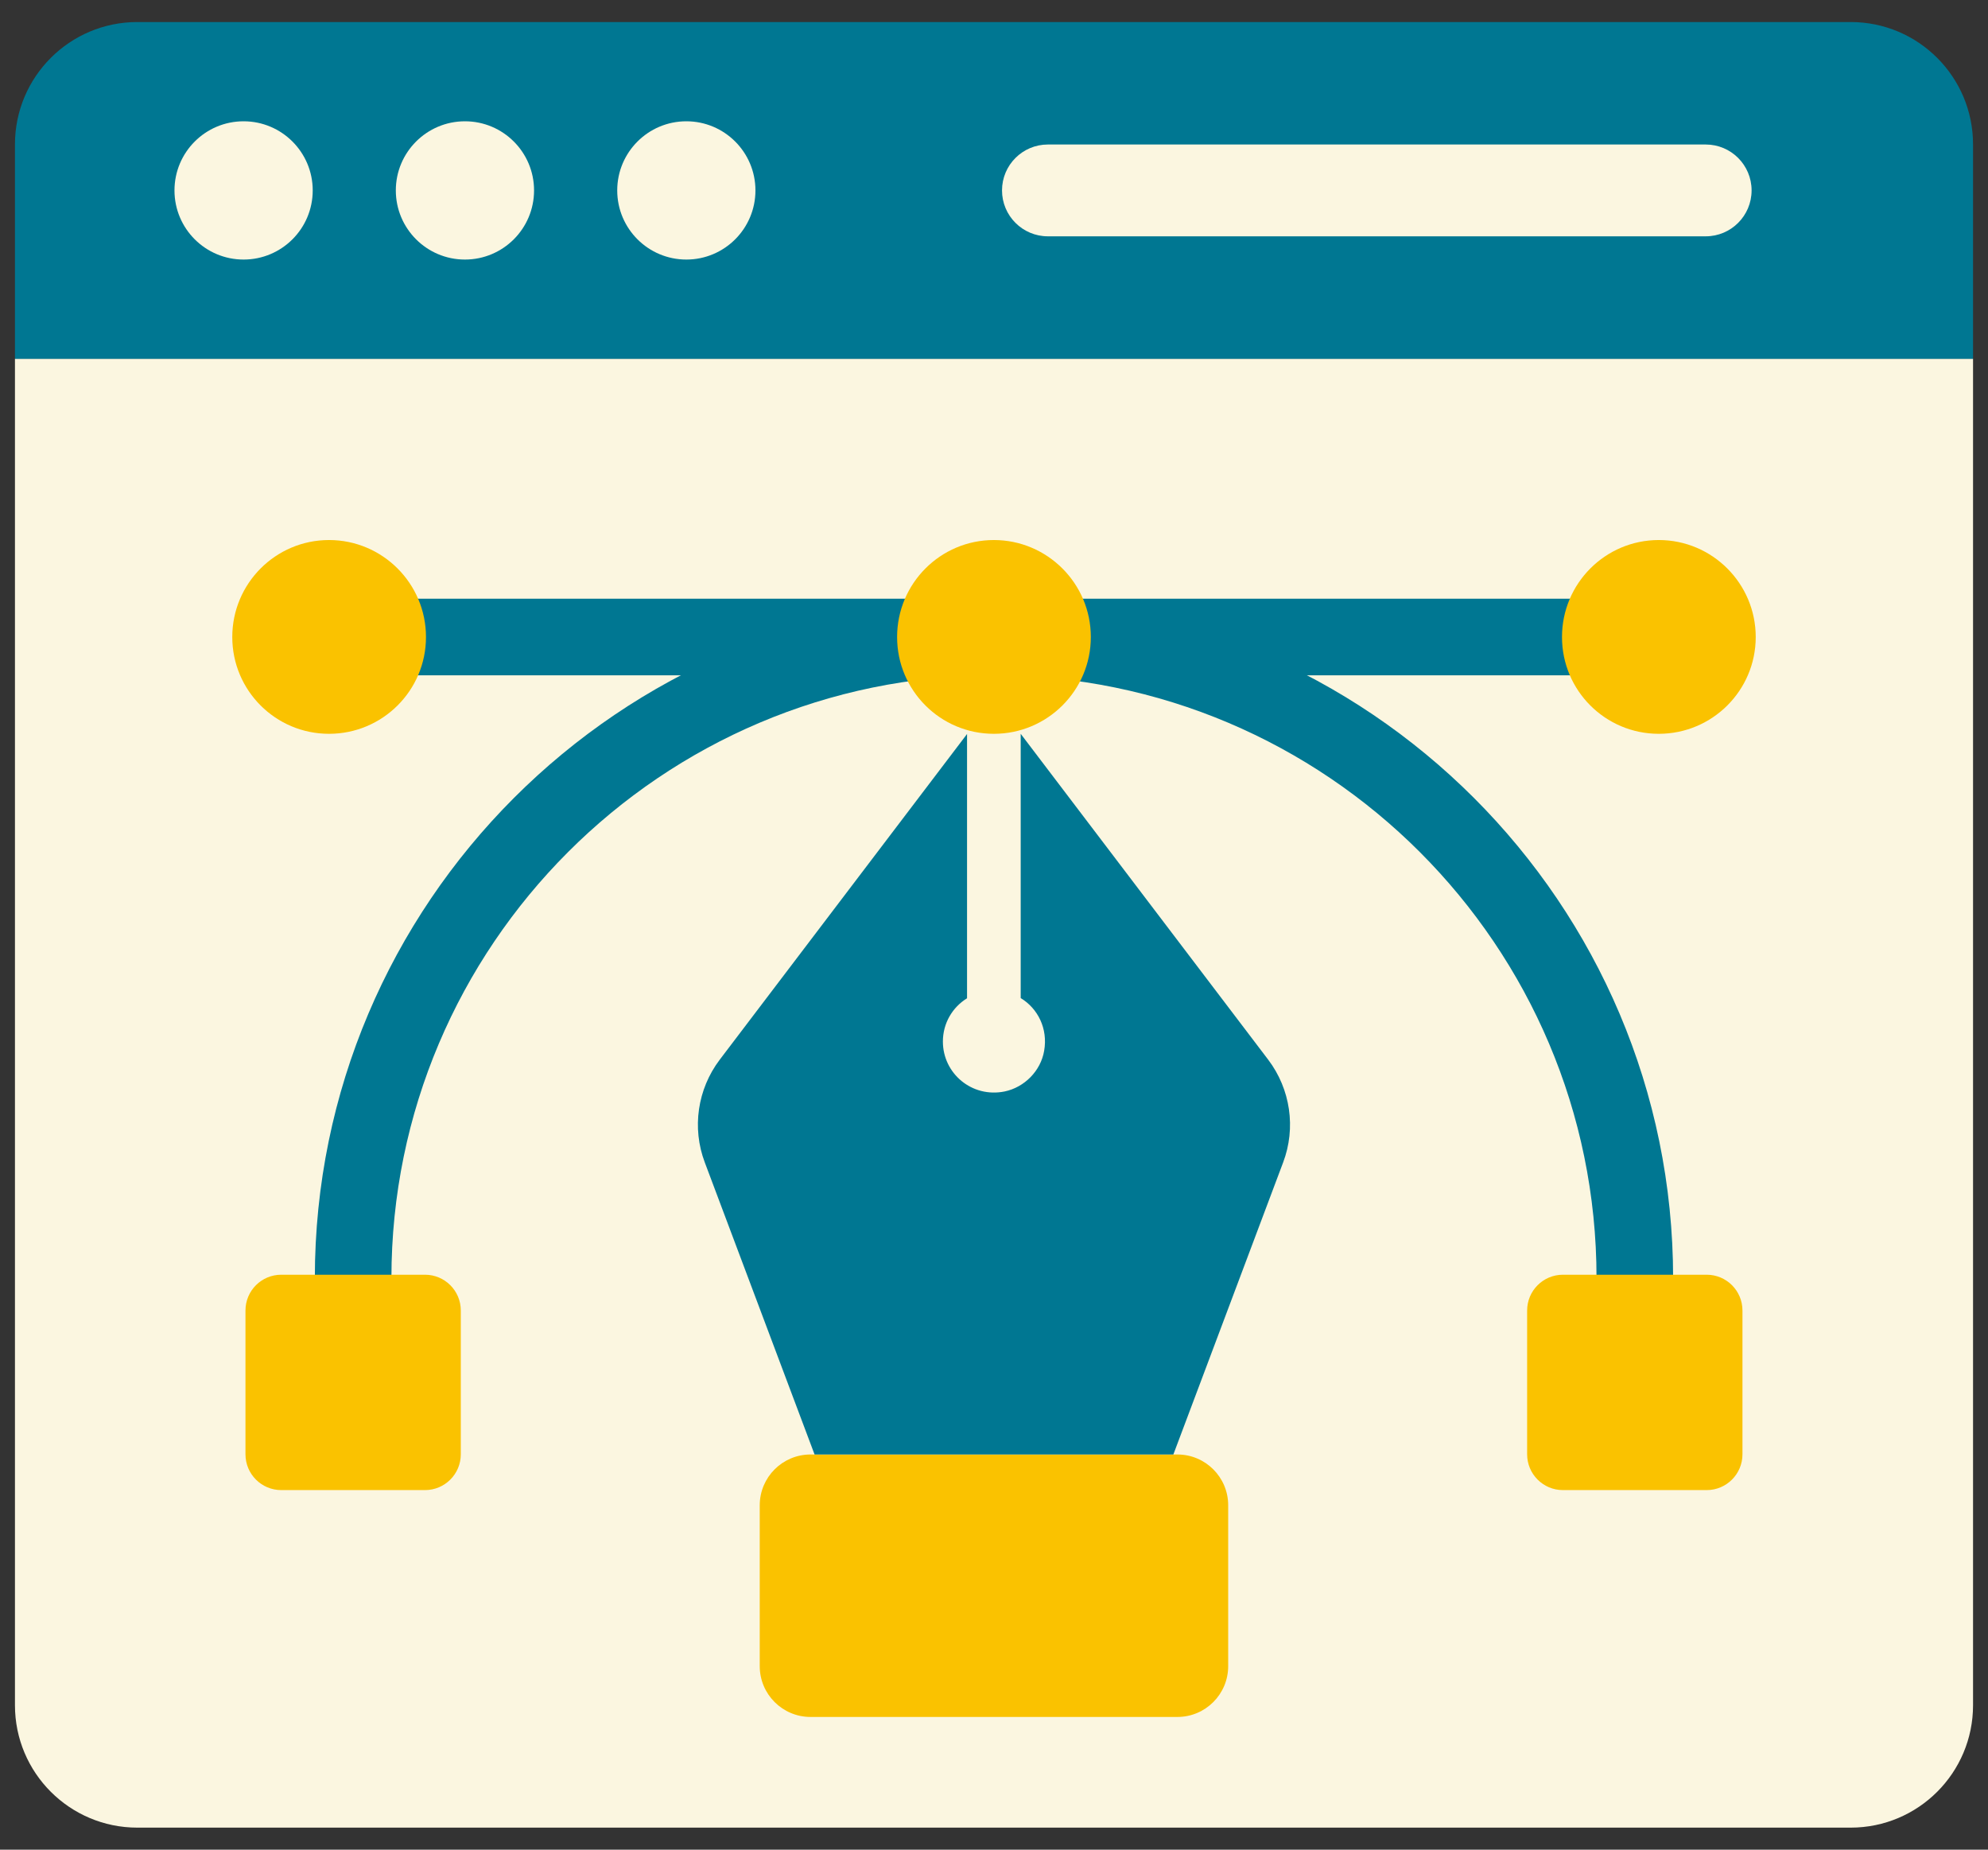 <svg width="86" height="80" viewBox="0 0 86 80" fill="none" xmlns="http://www.w3.org/2000/svg">
<rect x="0" y="0" width="86" height="80" fill="#333333" stroke="none"/>
<path d="M85.353 15.518V73.753C85.353 76.677 82.983 79.047 80.059 79.047H5.941C3.017 79.047 0.647 76.677 0.647 73.753V15.518H85.353Z" fill="#FBF6E0"/>
<path d="M85.353 15.518V6.247C85.353 3.323 82.983 0.953 80.059 0.953H5.941C3.017 0.953 0.647 3.323 0.647 6.247V15.518H85.353Z" fill="#007792"/>
<path d="M10.538 11.226C12.189 11.226 13.528 9.887 13.528 8.236C13.528 6.585 12.189 5.246 10.538 5.246C8.886 5.246 7.548 6.585 7.548 8.236C7.548 9.887 8.886 11.226 10.538 11.226Z" fill="#FBF6E0"/>
<path d="M20.113 11.226C21.765 11.226 23.103 9.887 23.103 8.236C23.103 6.585 21.765 5.246 20.113 5.246C18.462 5.246 17.123 6.585 17.123 8.236C17.123 9.887 18.462 11.226 20.113 11.226Z" fill="#FBF6E0"/>
<path d="M29.691 11.226C31.342 11.226 32.68 9.887 32.68 8.236C32.68 6.585 31.342 5.246 29.691 5.246C28.039 5.246 26.701 6.585 26.701 8.236C26.701 9.887 28.039 11.226 29.691 11.226Z" fill="#FBF6E0"/>
<path d="M73.788 10.221H45.332C44.236 10.221 43.347 9.332 43.347 8.235C43.347 7.139 44.236 6.25 45.332 6.25H73.788C74.885 6.25 75.773 7.139 75.773 8.235C75.773 9.332 74.885 10.221 73.788 10.221Z" fill="#FBF6E0"/>
<path d="M53.131 65.105V72.063C53.131 73.276 52.147 74.26 50.934 74.26H35.063C33.85 74.26 32.866 73.276 32.866 72.063V65.105C32.866 63.892 33.85 62.908 35.063 62.908H50.934C52.147 62.908 53.131 63.892 53.131 65.105Z" fill="#FAC200"/>
<path d="M35.238 62.908H50.759L55.507 50.279C56.072 48.786 55.825 47.107 54.865 45.837L44.155 31.738V43.168C44.898 43.617 45.339 44.491 45.169 45.451C45.022 46.317 44.318 47.029 43.459 47.207C42.043 47.494 40.789 46.426 40.789 45.048C40.789 44.251 41.207 43.562 41.834 43.176V31.746L31.132 45.837C30.172 47.107 29.925 48.786 30.49 50.279L35.238 62.908Z" fill="#007792"/>
<path d="M72.378 55.277H69.065C69.065 40.902 57.37 29.207 42.995 29.207C28.624 29.207 16.933 40.902 16.933 55.277H13.62C13.62 39.076 26.798 25.895 42.995 25.895C59.197 25.895 72.378 39.076 72.378 55.277Z" fill="#007792"/>
<path d="M75.378 56.681V62.9C75.378 63.755 74.686 64.448 73.831 64.448H67.611C66.756 64.448 66.063 63.755 66.063 62.9V56.681C66.063 55.826 66.756 55.133 67.611 55.133H73.831C74.686 55.133 75.378 55.826 75.378 56.681Z" fill="#FAC200"/>
<path d="M19.934 56.681V62.9C19.934 63.755 19.241 64.448 18.386 64.448H12.166C11.312 64.448 10.619 63.755 10.619 62.9V56.681C10.619 55.826 11.312 55.133 12.166 55.133H18.386C19.241 55.133 19.934 55.826 19.934 56.681Z" fill="#FAC200"/>
<path d="M14.238 25.895H71.759V29.208H14.238V25.895Z" fill="#007792"/>
<path d="M75.952 27.552C75.952 29.865 74.072 31.738 71.758 31.738C69.444 31.738 67.571 29.865 67.571 27.552C67.571 25.238 69.444 23.357 71.758 23.357C74.072 23.357 75.952 25.238 75.952 27.552Z" fill="#FAC200"/>
<path d="M47.189 27.552C47.189 29.865 45.308 31.738 42.995 31.738C40.681 31.738 38.808 29.865 38.808 27.552C38.808 25.238 40.681 23.357 42.995 23.357C45.308 23.357 47.189 25.238 47.189 27.552Z" fill="#FAC200"/>
<path d="M18.428 27.552C18.428 29.865 16.548 31.738 14.234 31.738C11.921 31.738 10.048 29.865 10.048 27.552C10.048 25.238 11.921 23.357 14.234 23.357C16.548 23.357 18.428 25.238 18.428 27.552Z" fill="#FAC200"/>
</svg>
